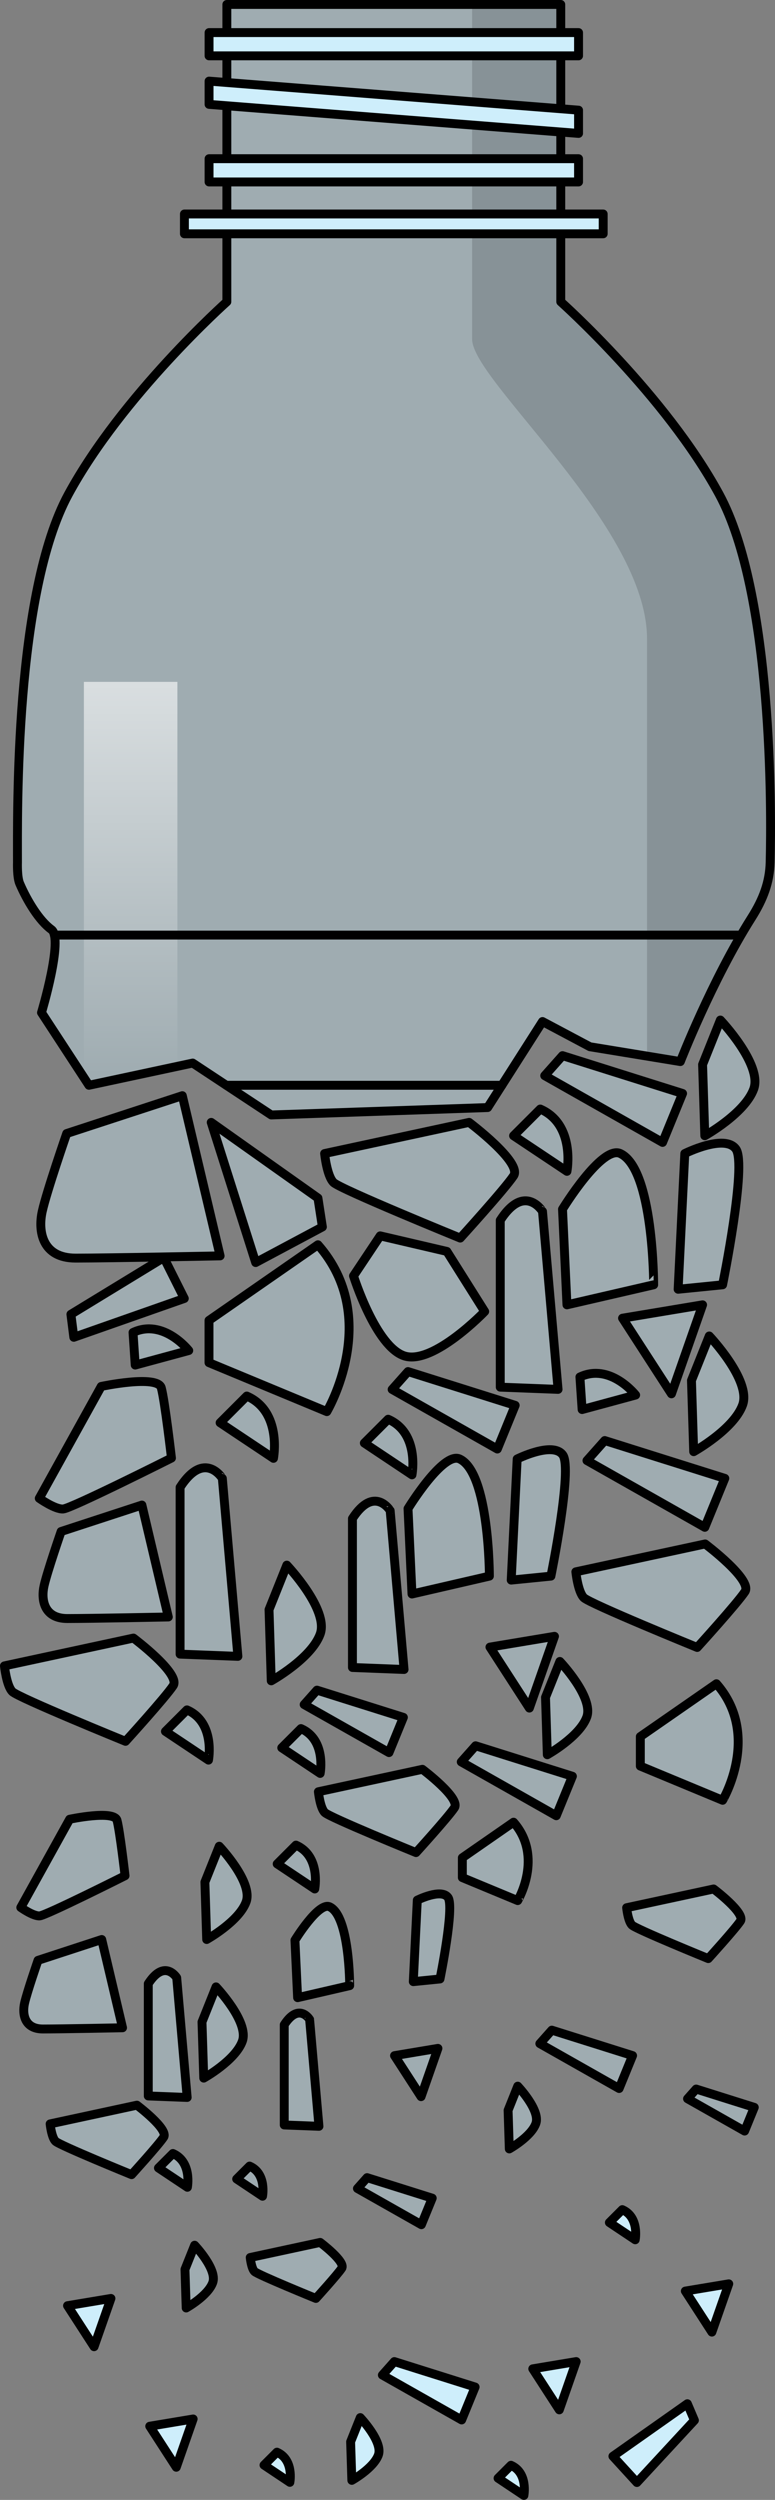 <?xml version="1.0" encoding="utf-8"?>
<!-- Generator: Adobe Illustrator 16.0.0, SVG Export Plug-In . SVG Version: 6.00 Build 0)  -->
<!DOCTYPE svg PUBLIC "-//W3C//DTD SVG 1.1//EN" "http://www.w3.org/Graphics/SVG/1.1/DTD/svg11.dtd">
<svg version="1.1" id="Layer_1" xmlns="http://www.w3.org/2000/svg" xmlns:xlink="http://www.w3.org/1999/xlink" x="0px" y="0px"
	 width="87.143px" height="280.902px" viewBox="0 0 87.143 280.902" enable-background="new 0 0 87.143 280.902"
	 xml:space="preserve">
<rect x="0" y="0" width="87.143" height="280.902" fill="#808080" stroke="none"/>
<g>
	<g>
		<path opacity="0.4" fill="#CEEEFB" d="M86.597,96.905c0.145-5.725,0.319-30.226-5.727-41.362
			c-6.045-11.136-17.816-21.635-17.816-21.635V0.5H44.281H25.508v33.408c0,0-11.772,10.5-17.817,21.635S1.964,91.178,1.964,96.905
			c0,0-0.06,1.652,0.249,2.37c0.824,1.917,2.185,4.176,3.569,5.176s-1.116,9.333-1.116,9.333L10,121.948l11.667-2.497l8.833,5.833
			l24.333-0.833L61,114.785l5.333,2.833l10.167,1.667c0,0,3.53-9.086,8.006-16.163C85.827,101.033,86.542,99.105,86.597,96.905z"/>
		<g opacity="0.4">
			<path fill="#CEEEFB" d="M20.5,123.118l-13,4.25c0,0-2.25,6.5-2.75,8.75s0,5.25,3.75,5.25s16.25-0.25,16.25-0.25L20.5,123.118z"/>
			<path fill="#CEEEFB" d="M15.955,169.118l-9.082,2.969c0,0-1.572,4.541-1.921,6.113c-0.35,1.572,0,3.668,2.62,3.668
				c2.62,0,11.353-0.175,11.353-0.175L15.955,169.118z"/>
			<polygon fill="#CEEEFB" points="63.25,118.618 76.75,122.868 74.5,128.368 61.25,120.868 			"/>
			<polygon fill="#CEEEFB" points="68,161.868 81.5,166.118 79.25,171.618 66,164.118 			"/>
			<path fill="#CEEEFB" d="M81,114.618l-2,5l0.25,8c0,0,4.5-2.5,5.5-5.25S81,114.618,81,114.618z"/>
			<path fill="#CEEEFB" d="M32.25,175.868l-2,5l0.25,8c0,0,4.5-2.5,5.5-5.25S32.25,175.868,32.25,175.868z"/>
			<path fill="#CEEEFB" d="M79.75,150.118l-2,5l0.25,8c0,0,4.5-2.5,5.5-5.25S79.75,150.118,79.75,150.118z"/>
			<polygon fill="#CEEEFB" points="23.75,126.118 28.75,141.868 36.25,137.868 35.75,134.618 			"/>
			<path fill="#CEEEFB" d="M52.75,126.118l-16.25,3.5c0,0,0.25,2.5,1,3.25s14.25,6.25,14.25,6.25s5-5.5,6-7
				S52.75,126.118,52.75,126.118z"/>
			<path fill="#CEEEFB" d="M79.288,173.487l-14.538,3.131c0,0,0.224,2.237,0.895,2.908s12.749,5.592,12.749,5.592
				s4.474-4.921,5.368-6.263S79.288,173.487,79.288,173.487z"/>
			<path fill="#CEEEFB" d="M60.75,124.618l-3,3l6,4C63.75,131.618,64.75,126.368,60.75,124.618z"/>
			<path fill="#CEEEFB" d="M27.75,156.868l-3,3l6,4C30.75,163.868,31.75,158.618,27.75,156.868z"/>
			<polygon fill="#CEEEFB" points="7.973,147.683 18.422,141.311 20.723,145.905 8.3,150.266 			"/>
			<path fill="#CEEEFB" d="M11.382,155.788l-6.967,12.573c0,0,1.771,1.26,2.686,1.198c0.915-0.062,12.178-5.723,12.178-5.723
				s-0.736-6.386-1.144-7.891C17.727,154.442,11.382,155.788,11.382,155.788z"/>
			<path fill="#CEEEFB" d="M14.957,149.725l0.247,3.66l6.019-1.631C21.223,151.754,18.373,148.116,14.957,149.725z"/>
			<path fill="#CEEEFB" d="M65.207,154.725l0.247,3.66l6.019-1.631C71.473,156.754,68.623,153.116,65.207,154.725z"/>
			<path fill="#CEEEFB" d="M35.75,139.868l-12.25,8.5v4.75l13.25,5.5C36.75,158.618,43,148.118,35.75,139.868z"/>
			<path fill="#CEEEFB" d="M80.557,189.194L72,195.131v3.318l9.255,3.842C81.255,202.292,85.62,194.958,80.557,189.194z"/>
			<path fill="#CEEEFB" d="M42.75,138.868l-3,4.5c0,0,2.5,8,5.75,9s9-5,9-5l-4.25-6.75L42.75,138.868z"/>
			<path fill="#CEEEFB" d="M77,129.618c0,0,4.5-2.25,5.75-0.5s-1.5,15.25-1.5,15.25l-5,0.5L77,129.618z"/>
			<polygon fill="#CEEEFB" points="70,148.118 79,146.618 75.5,156.618 			"/>
			<path fill="#CEEEFB" d="M69.75,129.618c-2.089-0.975-6.5,6.25-6.5,6.25l0.5,10.75l9.75-2.25
				C73.5,144.368,73.5,131.368,69.75,129.618z"/>
			<path fill="#CEEEFB" d="M56.25,137.118v18.75l6.5,0.25l-1.75-20C61,136.118,59,132.868,56.25,137.118z"/>
			<polygon fill="#CEEEFB" points="45.878,154.118 57.929,157.912 55.921,162.821 44.093,156.125 			"/>
			<path fill="#CEEEFB" d="M15.005,184.063L0.5,187.187c0,0,0.223,2.231,0.893,2.901c0.669,0.669,12.72,5.578,12.72,5.578
				s4.463-4.909,5.356-6.248S15.005,184.063,15.005,184.063z"/>
			<path fill="#CEEEFB" d="M43.646,159.473l-2.678,2.678l5.356,3.571C46.325,165.722,47.218,161.036,43.646,159.473z"/>
			<polygon fill="#CEEEFB" points="53.478,196.165 64.363,199.59 62.549,204.026 51.865,197.978 			"/>
			<path fill="#CEEEFB" d="M24.652,207.453l-1.613,4.031l0.202,6.45c0,0,3.628-2.016,4.435-4.232
				C28.482,211.484,24.652,207.453,24.652,207.453z"/>
			<path fill="#CEEEFB" d="M62.952,186.69l-1.613,4.031l0.202,6.451c0,0,3.628-2.016,4.435-4.233S62.952,186.69,62.952,186.69z"/>
			<path fill="#CEEEFB" d="M21.023,192.132l-2.419,2.419l4.838,3.226C23.442,197.777,24.249,193.543,21.023,192.132z"/>
			<polygon fill="#CEEEFB" points="55.091,185.077 62.347,183.868 59.524,191.93 			"/>
			<polygon fill="#CEEEFB" points="35.641,189.915 45.357,192.974 43.738,196.932 34.201,191.534 			"/>
			<path fill="#CEEEFB" d="M47.497,198.81l-11.696,2.52c0,0,0.18,1.8,0.72,2.339s10.256,4.498,10.256,4.498s3.599-3.959,4.319-5.037
				C51.815,202.049,47.497,198.81,47.497,198.81z"/>
			<path fill="#CEEEFB" d="M33.841,194.234l-2.159,2.159L36,199.272C36,199.272,36.72,195.493,33.841,194.234z"/>
			<path fill="#CEEEFB" d="M58.152,163.937c0,0,4.017-2.009,5.133-0.446s-1.339,13.613-1.339,13.613l-4.464,0.445L58.152,163.937z"
				/>
			<path fill="#CEEEFB" d="M51.681,163.937c-1.865-0.87-5.803,5.579-5.803,5.579l0.447,9.596l8.703-2.008
				C55.028,177.104,55.028,165.499,51.681,163.937z"/>
			<path fill="#CEEEFB" d="M39.63,170.631v16.737l5.803,0.224l-1.562-17.854C43.87,169.739,42.084,166.838,39.63,170.631z"/>
			<path fill="#CEEEFB" d="M20.25,167.118v18.75l6.5,0.25l-1.75-20C25,166.118,23,162.868,20.25,167.118z"/>
			<path fill="#CEEEFB" d="M11.438,217.934l-7.163,2.342c0,0-1.24,3.581-1.515,4.82c-0.276,1.24,0,2.893,2.066,2.893
				c2.066,0,8.953-0.137,8.953-0.137L11.438,217.934z"/>
			<polygon fill="#CEEEFB" points="62.047,228.119 71.129,230.978 69.615,234.678 60.701,229.632 			"/>
			<path fill="#CEEEFB" d="M24.291,223.257l-1.578,3.943l0.197,6.31c0,0,3.549-1.972,4.338-4.141S24.291,223.257,24.291,223.257z"/>
			<path fill="#CEEEFB" d="M80.241,212.256l-9.781,2.106c0,0,0.15,1.505,0.602,1.956s8.577,3.762,8.577,3.762
				s3.01-3.311,3.611-4.213S80.241,212.256,80.241,212.256z"/>
			<path fill="#CEEEFB" d="M7.833,204.42l-5.495,9.916c0,0,1.396,0.994,2.118,0.945s9.604-4.514,9.604-4.514
				s-0.581-5.036-0.902-6.223S7.833,204.42,7.833,204.42z"/>
			<path fill="#CEEEFB" d="M57.744,204.752l-5.757,3.994v2.232l6.227,2.584C58.214,213.563,61.15,208.629,57.744,204.752z"/>
			<path fill="#CEEEFB" d="M15.395,236.549l-9.758,2.103c0,0,0.149,1.501,0.601,1.952c0.45,0.45,8.557,3.753,8.557,3.753
				s3.002-3.303,3.603-4.204C18.998,239.252,15.395,236.549,15.395,236.549z"/>
			<path fill="#CEEEFB" d="M33.279,207.328l-2.112,2.112l4.224,2.816C35.391,212.256,36.095,208.559,33.279,207.328z"/>
			<polygon fill="#CEEEFB" points="41.277,244.692 48.601,246.997 47.38,249.98 40.192,245.912 			"/>
			<path fill="#CEEEFB" d="M21.884,252.286l-1.085,2.713l0.136,4.339c0,0,2.441-1.356,2.984-2.848
				C24.461,254.999,21.884,252.286,21.884,252.286z"/>
			<path fill="#CEEEFB" d="M58.216,234.413l-1.085,2.713l0.136,4.34c0,0,2.441-1.356,2.983-2.848
				C60.793,237.125,58.216,234.413,58.216,234.413z"/>
			<path fill="#CEEEFB" d="M19.443,241.979l-1.627,1.627l3.255,2.17C21.071,245.776,21.613,242.928,19.443,241.979z"/>
			<polygon fill="#CEEEFB" points="44.362,230.983 49.243,230.168 47.345,235.593 			"/>
			<polygon fill="#CEEEFB" points="78.277,234.737 84.813,236.795 83.725,239.458 77.309,235.827 			"/>
			<path fill="#CEEEFB" d="M36.003,251.971l-7.868,1.695c0,0,0.121,1.211,0.484,1.573c0.363,0.363,6.9,3.026,6.9,3.026
				s2.421-2.663,2.905-3.389C38.909,254.151,36.003,251.971,36.003,251.971z"/>
			<path fill="#CEEEFB" d="M28.066,243.393l-1.453,1.452l2.906,1.937C29.52,246.782,30.003,244.24,28.066,243.393z"/>
			<path fill="#CEEEFB" d="M46.922,213.51c0,0,2.702-1.351,3.453-0.3s-0.901,9.158-0.901,9.158l-3.002,0.3L46.922,213.51z"/>
			<path fill="#CEEEFB" d="M37.068,214.26c-1.255-0.585-3.904,3.754-3.904,3.754l0.3,6.455l5.855-1.351
				C39.32,223.119,39.32,215.311,37.068,214.26z"/>
			<path fill="#CEEEFB" d="M31.961,227.514v11.26l3.903,0.15l-1.051-12.011C34.813,226.914,33.612,224.962,31.961,227.514z"/>
			<path fill="#CEEEFB" d="M16.673,222.901v12.613l4.373,0.168l-1.177-13.454C19.869,222.228,18.523,220.042,16.673,222.901z"/>
		</g>
	</g>
	<linearGradient id="SVGID_1_" gradientUnits="userSpaceOnUse" x1="14.69" y1="77.214" x2="14.69" y2="120.772">
		<stop  offset="0" style="stop-color:#FFFFFF;stop-opacity:0.6"/>
		<stop  offset="1" style="stop-color:#FFFFFF;stop-opacity:0"/>
	</linearGradient>
	<polygon fill="url(#SVGID_1_)" points="9.433,121.08 10,121.948 19.947,119.819 19.947,76.618 9.433,76.618 	"/>
	<path opacity="0.15" d="M80.87,55.543c-6.045-11.136-17.816-21.635-17.816-21.635V0.5h-9.967c0,12.621,0,34.338,0,37.618
		c0,4.667,19.667,21,19.667,33.667s0,28.506,0,35.753c0,1.137,0,5.154,0,11.133l3.746,0.614c0,0,2.687-6.914,6.344-13.377
		c0.205-0.943,0.913-1.758,1.663-2.788c1.32-2.088,2.035-4.016,2.09-6.215C86.597,91.178,86.916,66.679,80.87,55.543z"/>
	<g>
		<path fill="none" stroke="#000000" stroke-linecap="round" stroke-linejoin="round" stroke-miterlimit="10" d="M86.597,96.905
			c0.145-5.725,0.319-30.226-5.727-41.362c-6.045-11.136-17.816-21.635-17.816-21.635V0.5H44.281H25.508v33.408
			c0,0-11.772,10.5-17.817,21.635S1.964,91.178,1.964,96.905c0,0-0.06,1.652,0.249,2.37c0.824,1.917,2.185,4.176,3.569,5.176
			s-1.116,9.333-1.116,9.333L10,121.948l11.667-2.497l8.833,5.833l24.333-0.833L61,114.785l5.333,2.833l10.167,1.667
			c0,0,3.53-9.086,8.006-16.163C85.827,101.033,86.542,99.105,86.597,96.905z"/>
		
			<line fill="none" stroke="#000000" stroke-linecap="round" stroke-linejoin="round" stroke-miterlimit="10" x1="6.114" y1="105.071" x2="83.163" y2="105.071"/>
		
			<line fill="none" stroke="#000000" stroke-linecap="round" stroke-linejoin="round" stroke-miterlimit="10" x1="25.448" y1="121.948" x2="56.431" y2="121.948"/>
		<g>
			<path fill="none" stroke="#000000" stroke-linecap="round" stroke-linejoin="round" stroke-miterlimit="10" d="M20.5,123.118
				l-13,4.25c0,0-2.25,6.5-2.75,8.75s0,5.25,3.75,5.25s16.25-0.25,16.25-0.25L20.5,123.118z"/>
			<path fill="none" stroke="#000000" stroke-linecap="round" stroke-linejoin="round" stroke-miterlimit="10" d="M15.955,169.118
				l-9.082,2.969c0,0-1.572,4.541-1.921,6.113c-0.35,1.572,0,3.668,2.62,3.668c2.62,0,11.353-0.175,11.353-0.175L15.955,169.118z"/>
			<polygon fill="none" stroke="#000000" stroke-linecap="round" stroke-linejoin="round" stroke-miterlimit="10" points="
				63.25,118.618 76.75,122.868 74.5,128.368 61.25,120.868 			"/>
			<polygon fill="none" stroke="#000000" stroke-linecap="round" stroke-linejoin="round" stroke-miterlimit="10" points="
				68,161.868 81.5,166.118 79.25,171.618 66,164.118 			"/>
			<path fill="none" stroke="#000000" stroke-linecap="round" stroke-linejoin="round" stroke-miterlimit="10" d="M81,114.618l-2,5
				l0.25,8c0,0,4.5-2.5,5.5-5.25S81,114.618,81,114.618z"/>
			<path fill="none" stroke="#000000" stroke-linecap="round" stroke-linejoin="round" stroke-miterlimit="10" d="M32.25,175.868
				l-2,5l0.25,8c0,0,4.5-2.5,5.5-5.25S32.25,175.868,32.25,175.868z"/>
			<path fill="none" stroke="#000000" stroke-linecap="round" stroke-linejoin="round" stroke-miterlimit="10" d="M79.75,150.118
				l-2,5l0.25,8c0,0,4.5-2.5,5.5-5.25S79.75,150.118,79.75,150.118z"/>
			<polygon fill="none" stroke="#000000" stroke-linecap="round" stroke-linejoin="round" stroke-miterlimit="10" points="
				23.75,126.118 28.75,141.868 36.25,137.868 35.75,134.618 			"/>
			<path fill="none" stroke="#000000" stroke-linecap="round" stroke-linejoin="round" stroke-miterlimit="10" d="M52.75,126.118
				l-16.25,3.5c0,0,0.25,2.5,1,3.25s14.25,6.25,14.25,6.25s5-5.5,6-7S52.75,126.118,52.75,126.118z"/>
			<path fill="none" stroke="#000000" stroke-linecap="round" stroke-linejoin="round" stroke-miterlimit="10" d="M79.288,173.487
				l-14.538,3.131c0,0,0.224,2.237,0.895,2.908s12.749,5.592,12.749,5.592s4.474-4.921,5.368-6.263S79.288,173.487,79.288,173.487z"
				/>
			<path fill="none" stroke="#000000" stroke-linecap="round" stroke-linejoin="round" stroke-miterlimit="10" d="M60.75,124.618
				l-3,3l6,4C63.75,131.618,64.75,126.368,60.75,124.618z"/>
			<path fill="none" stroke="#000000" stroke-linecap="round" stroke-linejoin="round" stroke-miterlimit="10" d="M27.75,156.868
				l-3,3l6,4C30.75,163.868,31.75,158.618,27.75,156.868z"/>
			<polygon fill="none" stroke="#000000" stroke-linecap="round" stroke-linejoin="round" stroke-miterlimit="10" points="
				7.973,147.683 18.422,141.311 20.723,145.905 8.3,150.266 			"/>
			<path fill="none" stroke="#000000" stroke-linecap="round" stroke-linejoin="round" stroke-miterlimit="10" d="M11.382,155.788
				l-6.967,12.573c0,0,1.771,1.26,2.686,1.198c0.915-0.062,12.178-5.723,12.178-5.723s-0.736-6.386-1.144-7.891
				C17.727,154.442,11.382,155.788,11.382,155.788z"/>
			<path fill="none" stroke="#000000" stroke-linecap="round" stroke-linejoin="round" stroke-miterlimit="10" d="M14.957,149.725
				l0.247,3.66l6.019-1.631C21.223,151.754,18.373,148.116,14.957,149.725z"/>
			<path fill="none" stroke="#000000" stroke-linecap="round" stroke-linejoin="round" stroke-miterlimit="10" d="M65.207,154.725
				l0.247,3.66l6.019-1.631C71.473,156.754,68.623,153.116,65.207,154.725z"/>
			<path fill="none" stroke="#000000" stroke-linecap="round" stroke-linejoin="round" stroke-miterlimit="10" d="M35.75,139.868
				l-12.25,8.5v4.75l13.25,5.5C36.75,158.618,43,148.118,35.75,139.868z"/>
			<path fill="none" stroke="#000000" stroke-linecap="round" stroke-linejoin="round" stroke-miterlimit="10" d="M80.557,189.194
				L72,195.131v3.318l9.255,3.842C81.255,202.292,85.62,194.958,80.557,189.194z"/>
			<path fill="none" stroke="#000000" stroke-linecap="round" stroke-linejoin="round" stroke-miterlimit="10" d="M42.75,138.868
				l-3,4.5c0,0,2.5,8,5.75,9s9-5,9-5l-4.25-6.75L42.75,138.868z"/>
			<path fill="none" stroke="#000000" stroke-linecap="round" stroke-linejoin="round" stroke-miterlimit="10" d="M77,129.618
				c0,0,4.5-2.25,5.75-0.5s-1.5,15.25-1.5,15.25l-5,0.5L77,129.618z"/>
			<polygon fill="none" stroke="#000000" stroke-linecap="round" stroke-linejoin="round" stroke-miterlimit="10" points="
				70,148.118 79,146.618 75.5,156.618 			"/>
			<path fill="none" stroke="#000000" stroke-linecap="round" stroke-linejoin="round" stroke-miterlimit="10" d="M69.75,129.618
				c-2.089-0.975-6.5,6.25-6.5,6.25l0.5,10.75l9.75-2.25C73.5,144.368,73.5,131.368,69.75,129.618z"/>
			<path fill="none" stroke="#000000" stroke-linecap="round" stroke-linejoin="round" stroke-miterlimit="10" d="M56.25,137.118
				v18.75l6.5,0.25l-1.75-20C61,136.118,59,132.868,56.25,137.118z"/>
			<polygon fill="none" stroke="#000000" stroke-linecap="round" stroke-linejoin="round" stroke-miterlimit="10" points="
				45.878,154.118 57.929,157.912 55.921,162.821 44.093,156.125 			"/>
			<path fill="none" stroke="#000000" stroke-linecap="round" stroke-linejoin="round" stroke-miterlimit="10" d="M15.005,184.063
				L0.5,187.187c0,0,0.223,2.231,0.893,2.901c0.669,0.669,12.72,5.578,12.72,5.578s4.463-4.909,5.356-6.248
				S15.005,184.063,15.005,184.063z"/>
			<path fill="none" stroke="#000000" stroke-linecap="round" stroke-linejoin="round" stroke-miterlimit="10" d="M43.646,159.473
				l-2.678,2.678l5.356,3.571C46.325,165.722,47.218,161.036,43.646,159.473z"/>
			<polygon fill="none" stroke="#000000" stroke-linecap="round" stroke-linejoin="round" stroke-miterlimit="10" points="
				53.478,196.165 64.363,199.59 62.549,204.026 51.865,197.978 			"/>
			<path fill="none" stroke="#000000" stroke-linecap="round" stroke-linejoin="round" stroke-miterlimit="10" d="M24.652,207.453
				l-1.613,4.031l0.202,6.45c0,0,3.628-2.016,4.435-4.232C28.482,211.484,24.652,207.453,24.652,207.453z"/>
			<path fill="none" stroke="#000000" stroke-linecap="round" stroke-linejoin="round" stroke-miterlimit="10" d="M62.952,186.69
				l-1.613,4.031l0.202,6.451c0,0,3.628-2.016,4.435-4.233S62.952,186.69,62.952,186.69z"/>
			<path fill="none" stroke="#000000" stroke-linecap="round" stroke-linejoin="round" stroke-miterlimit="10" d="M21.023,192.132
				l-2.419,2.419l4.838,3.226C23.442,197.777,24.249,193.543,21.023,192.132z"/>
			<polygon fill="none" stroke="#000000" stroke-linecap="round" stroke-linejoin="round" stroke-miterlimit="10" points="
				55.091,185.077 62.347,183.868 59.524,191.93 			"/>
			<polygon fill="none" stroke="#000000" stroke-linecap="round" stroke-linejoin="round" stroke-miterlimit="10" points="
				35.641,189.915 45.357,192.974 43.738,196.932 34.201,191.534 			"/>
			<path fill="none" stroke="#000000" stroke-linecap="round" stroke-linejoin="round" stroke-miterlimit="10" d="M47.497,198.81
				l-11.696,2.52c0,0,0.18,1.8,0.72,2.339s10.256,4.498,10.256,4.498s3.599-3.959,4.319-5.037
				C51.815,202.049,47.497,198.81,47.497,198.81z"/>
			<path fill="none" stroke="#000000" stroke-linecap="round" stroke-linejoin="round" stroke-miterlimit="10" d="M33.841,194.234
				l-2.159,2.159L36,199.272C36,199.272,36.72,195.493,33.841,194.234z"/>
			<path fill="none" stroke="#000000" stroke-linecap="round" stroke-linejoin="round" stroke-miterlimit="10" d="M58.152,163.937
				c0,0,4.017-2.009,5.133-0.446s-1.339,13.613-1.339,13.613l-4.464,0.445L58.152,163.937z"/>
			<path fill="none" stroke="#000000" stroke-linecap="round" stroke-linejoin="round" stroke-miterlimit="10" d="M51.681,163.937
				c-1.865-0.87-5.803,5.579-5.803,5.579l0.447,9.596l8.703-2.008C55.028,177.104,55.028,165.499,51.681,163.937z"/>
			<path fill="none" stroke="#000000" stroke-linecap="round" stroke-linejoin="round" stroke-miterlimit="10" d="M39.63,170.631
				v16.737l5.803,0.224l-1.562-17.854C43.87,169.739,42.084,166.838,39.63,170.631z"/>
			<path fill="none" stroke="#000000" stroke-linecap="round" stroke-linejoin="round" stroke-miterlimit="10" d="M20.25,167.118
				v18.75l6.5,0.25l-1.75-20C25,166.118,23,162.868,20.25,167.118z"/>
			<path fill="none" stroke="#000000" stroke-linecap="round" stroke-linejoin="round" stroke-miterlimit="10" d="M11.438,217.934
				l-7.163,2.342c0,0-1.24,3.581-1.515,4.82c-0.276,1.24,0,2.893,2.066,2.893c2.066,0,8.953-0.137,8.953-0.137L11.438,217.934z"/>
			<polygon fill="none" stroke="#000000" stroke-linecap="round" stroke-linejoin="round" stroke-miterlimit="10" points="
				62.047,228.119 71.129,230.978 69.615,234.678 60.701,229.632 			"/>
			<path fill="none" stroke="#000000" stroke-linecap="round" stroke-linejoin="round" stroke-miterlimit="10" d="M24.291,223.257
				l-1.578,3.943l0.197,6.31c0,0,3.549-1.972,4.338-4.141S24.291,223.257,24.291,223.257z"/>
			<path fill="none" stroke="#000000" stroke-linecap="round" stroke-linejoin="round" stroke-miterlimit="10" d="M80.241,212.256
				l-9.781,2.106c0,0,0.15,1.505,0.602,1.956s8.577,3.762,8.577,3.762s3.01-3.311,3.611-4.213S80.241,212.256,80.241,212.256z"/>
			<path fill="none" stroke="#000000" stroke-linecap="round" stroke-linejoin="round" stroke-miterlimit="10" d="M7.833,204.42
				l-5.495,9.916c0,0,1.396,0.994,2.118,0.945s9.604-4.514,9.604-4.514s-0.581-5.036-0.902-6.223S7.833,204.42,7.833,204.42z"/>
			<path fill="none" stroke="#000000" stroke-linecap="round" stroke-linejoin="round" stroke-miterlimit="10" d="M57.744,204.752
				l-5.757,3.994v2.232l6.227,2.584C58.214,213.563,61.15,208.629,57.744,204.752z"/>
			<path fill="none" stroke="#000000" stroke-linecap="round" stroke-linejoin="round" stroke-miterlimit="10" d="M15.395,236.549
				l-9.758,2.103c0,0,0.149,1.501,0.601,1.952c0.45,0.45,8.557,3.753,8.557,3.753s3.002-3.303,3.603-4.204
				C18.998,239.252,15.395,236.549,15.395,236.549z"/>
			<path fill="none" stroke="#000000" stroke-linecap="round" stroke-linejoin="round" stroke-miterlimit="10" d="M33.279,207.328
				l-2.112,2.112l4.224,2.816C35.391,212.256,36.095,208.559,33.279,207.328z"/>
			<polygon fill="none" stroke="#000000" stroke-linecap="round" stroke-linejoin="round" stroke-miterlimit="10" points="
				41.277,244.692 48.601,246.997 47.38,249.98 40.192,245.912 			"/>
			<path fill="none" stroke="#000000" stroke-linecap="round" stroke-linejoin="round" stroke-miterlimit="10" d="M21.884,252.286
				l-1.085,2.713l0.136,4.339c0,0,2.441-1.356,2.984-2.848C24.461,254.999,21.884,252.286,21.884,252.286z"/>
			<path fill="none" stroke="#000000" stroke-linecap="round" stroke-linejoin="round" stroke-miterlimit="10" d="M58.216,234.413
				l-1.085,2.713l0.136,4.34c0,0,2.441-1.356,2.983-2.848C60.793,237.125,58.216,234.413,58.216,234.413z"/>
			<polygon fill="#CEEEFB" points="44.341,265.36 53.423,268.219 51.909,271.919 42.995,266.874 			"/>
			<path fill="#CEEEFB" d="M40.51,271.655l-1.085,2.713l0.136,4.34c0,0,2.441-1.357,2.983-2.848
				C43.087,274.368,40.51,271.655,40.51,271.655z"/>
			<polygon fill="none" stroke="#000000" stroke-linecap="round" stroke-linejoin="round" stroke-miterlimit="10" points="
				44.341,265.36 53.423,268.219 51.909,271.919 42.995,266.874 			"/>
			<polygon fill="#CEEEFB" points="78.082,271.961 71.615,278.949 68.917,275.999 77.289,270.097 			"/>
			<polygon fill="none" stroke="#000000" stroke-linecap="round" stroke-linejoin="round" stroke-miterlimit="10" points="
				78.082,271.961 71.615,278.949 68.917,275.999 77.289,270.097 			"/>
			<path fill="none" stroke="#000000" stroke-linecap="round" stroke-linejoin="round" stroke-miterlimit="10" d="M40.51,271.655
				l-1.085,2.713l0.136,4.34c0,0,2.441-1.357,2.983-2.848C43.087,274.368,40.51,271.655,40.51,271.655z"/>
			<path fill="none" stroke="#000000" stroke-linecap="round" stroke-linejoin="round" stroke-miterlimit="10" d="M19.443,241.979
				l-1.627,1.627l3.255,2.17C21.071,245.776,21.613,242.928,19.443,241.979z"/>
			<polygon fill="none" stroke="#000000" stroke-linecap="round" stroke-linejoin="round" stroke-miterlimit="10" points="
				44.362,230.983 49.243,230.168 47.345,235.593 			"/>
			<polygon fill="#CEEEFB" points="7.594,259.08 12.476,258.266 10.577,263.69 			"/>
			<polygon fill="none" stroke="#000000" stroke-linecap="round" stroke-linejoin="round" stroke-miterlimit="10" points="
				7.594,259.08 12.476,258.266 10.577,263.69 			"/>
			<polygon fill="#CEEEFB" points="16.837,272.624 21.719,271.811 19.821,277.235 			"/>
			<polygon fill="none" stroke="#000000" stroke-linecap="round" stroke-linejoin="round" stroke-miterlimit="10" points="
				16.837,272.624 21.719,271.811 19.821,277.235 			"/>
			<polygon fill="#CEEEFB" points="59.906,266.174 64.788,265.36 62.89,270.785 			"/>
			<polygon fill="none" stroke="#000000" stroke-linecap="round" stroke-linejoin="round" stroke-miterlimit="10" points="
				59.906,266.174 64.788,265.36 62.89,270.785 			"/>
			<polygon fill="#CEEEFB" points="77.062,257.438 81.944,256.625 80.046,262.049 			"/>
			<polygon fill="none" stroke="#000000" stroke-linecap="round" stroke-linejoin="round" stroke-miterlimit="10" points="
				77.062,257.438 81.944,256.625 80.046,262.049 			"/>
			<polygon fill="none" stroke="#000000" stroke-linecap="round" stroke-linejoin="round" stroke-miterlimit="10" points="
				78.277,234.737 84.813,236.795 83.725,239.458 77.309,235.827 			"/>
			<path fill="none" stroke="#000000" stroke-linecap="round" stroke-linejoin="round" stroke-miterlimit="10" d="M36.003,251.971
				l-7.868,1.695c0,0,0.121,1.211,0.484,1.573c0.363,0.363,6.9,3.026,6.9,3.026s2.421-2.663,2.905-3.389
				C38.909,254.151,36.003,251.971,36.003,251.971z"/>
			<path fill="none" stroke="#000000" stroke-linecap="round" stroke-linejoin="round" stroke-miterlimit="10" d="M28.066,243.393
				l-1.453,1.452l2.906,1.937C29.52,246.782,30.003,244.24,28.066,243.393z"/>
			<path fill="#CEEEFB" d="M31.14,275.54l-1.453,1.453l2.906,1.938C32.593,278.93,33.077,276.387,31.14,275.54z"/>
			<path fill="none" stroke="#000000" stroke-linecap="round" stroke-linejoin="round" stroke-miterlimit="10" d="M31.14,275.54
				l-1.453,1.453l2.906,1.938C32.593,278.93,33.077,276.387,31.14,275.54z"/>
			<path fill="#CEEEFB" d="M57.455,277.012l-1.452,1.453l2.905,1.937C58.908,280.402,59.392,277.86,57.455,277.012z"/>
			<path fill="none" stroke="#000000" stroke-linecap="round" stroke-linejoin="round" stroke-miterlimit="10" d="M57.455,277.012
				l-1.452,1.453l2.905,1.937C58.908,280.402,59.392,277.86,57.455,277.012z"/>
			<path fill="#CEEEFB" d="M69.973,248.286l-1.452,1.452l2.905,1.937C71.426,251.674,71.909,249.132,69.973,248.286z"/>
			<path fill="none" stroke="#000000" stroke-linecap="round" stroke-linejoin="round" stroke-miterlimit="10" d="M69.973,248.286
				l-1.452,1.452l2.905,1.937C71.426,251.674,71.909,249.132,69.973,248.286z"/>
			<path fill="none" stroke="#000000" stroke-linecap="round" stroke-linejoin="round" stroke-miterlimit="10" d="M46.922,213.51
				c0,0,2.702-1.351,3.453-0.3s-0.901,9.158-0.901,9.158l-3.002,0.3L46.922,213.51z"/>
			<path fill="none" stroke="#000000" stroke-linecap="round" stroke-linejoin="round" stroke-miterlimit="10" d="M37.068,214.26
				c-1.255-0.585-3.904,3.754-3.904,3.754l0.3,6.455l5.855-1.351C39.32,223.119,39.32,215.311,37.068,214.26z"/>
			<path fill="none" stroke="#000000" stroke-linecap="round" stroke-linejoin="round" stroke-miterlimit="10" d="M31.961,227.514
				v11.26l3.903,0.15l-1.051-12.011C34.813,226.914,33.612,224.962,31.961,227.514z"/>
			<path fill="none" stroke="#000000" stroke-linecap="round" stroke-linejoin="round" stroke-miterlimit="10" d="M16.673,222.901
				v12.613l4.373,0.168l-1.177-13.454C19.869,222.228,18.523,220.042,16.673,222.901z"/>
		</g>
	</g>
	<g>
		<polygon fill="#CEEEFB" stroke="#000000" stroke-linecap="round" stroke-linejoin="round" stroke-miterlimit="10" points="
			44.281,24.045 20.737,24.045 20.737,26.272 44.281,26.272 67.824,26.272 67.824,24.045 		"/>
		<g>
			
				<rect x="23.507" y="17.832" fill="#CEEEFB" stroke="#000000" stroke-linecap="round" stroke-linejoin="round" stroke-miterlimit="10" width="41.546" height="2.614"/>
			
				<rect x="23.507" y="3.661" fill="#CEEEFB" stroke="#000000" stroke-linecap="round" stroke-linejoin="round" stroke-miterlimit="10" width="41.546" height="2.614"/>
			<polygon fill="#CEEEFB" stroke="#000000" stroke-linecap="round" stroke-linejoin="round" stroke-miterlimit="10" points="
				65.054,14.992 23.507,11.728 23.507,9.115 65.054,12.378 			"/>
		</g>
	</g>
</g>
</svg>
